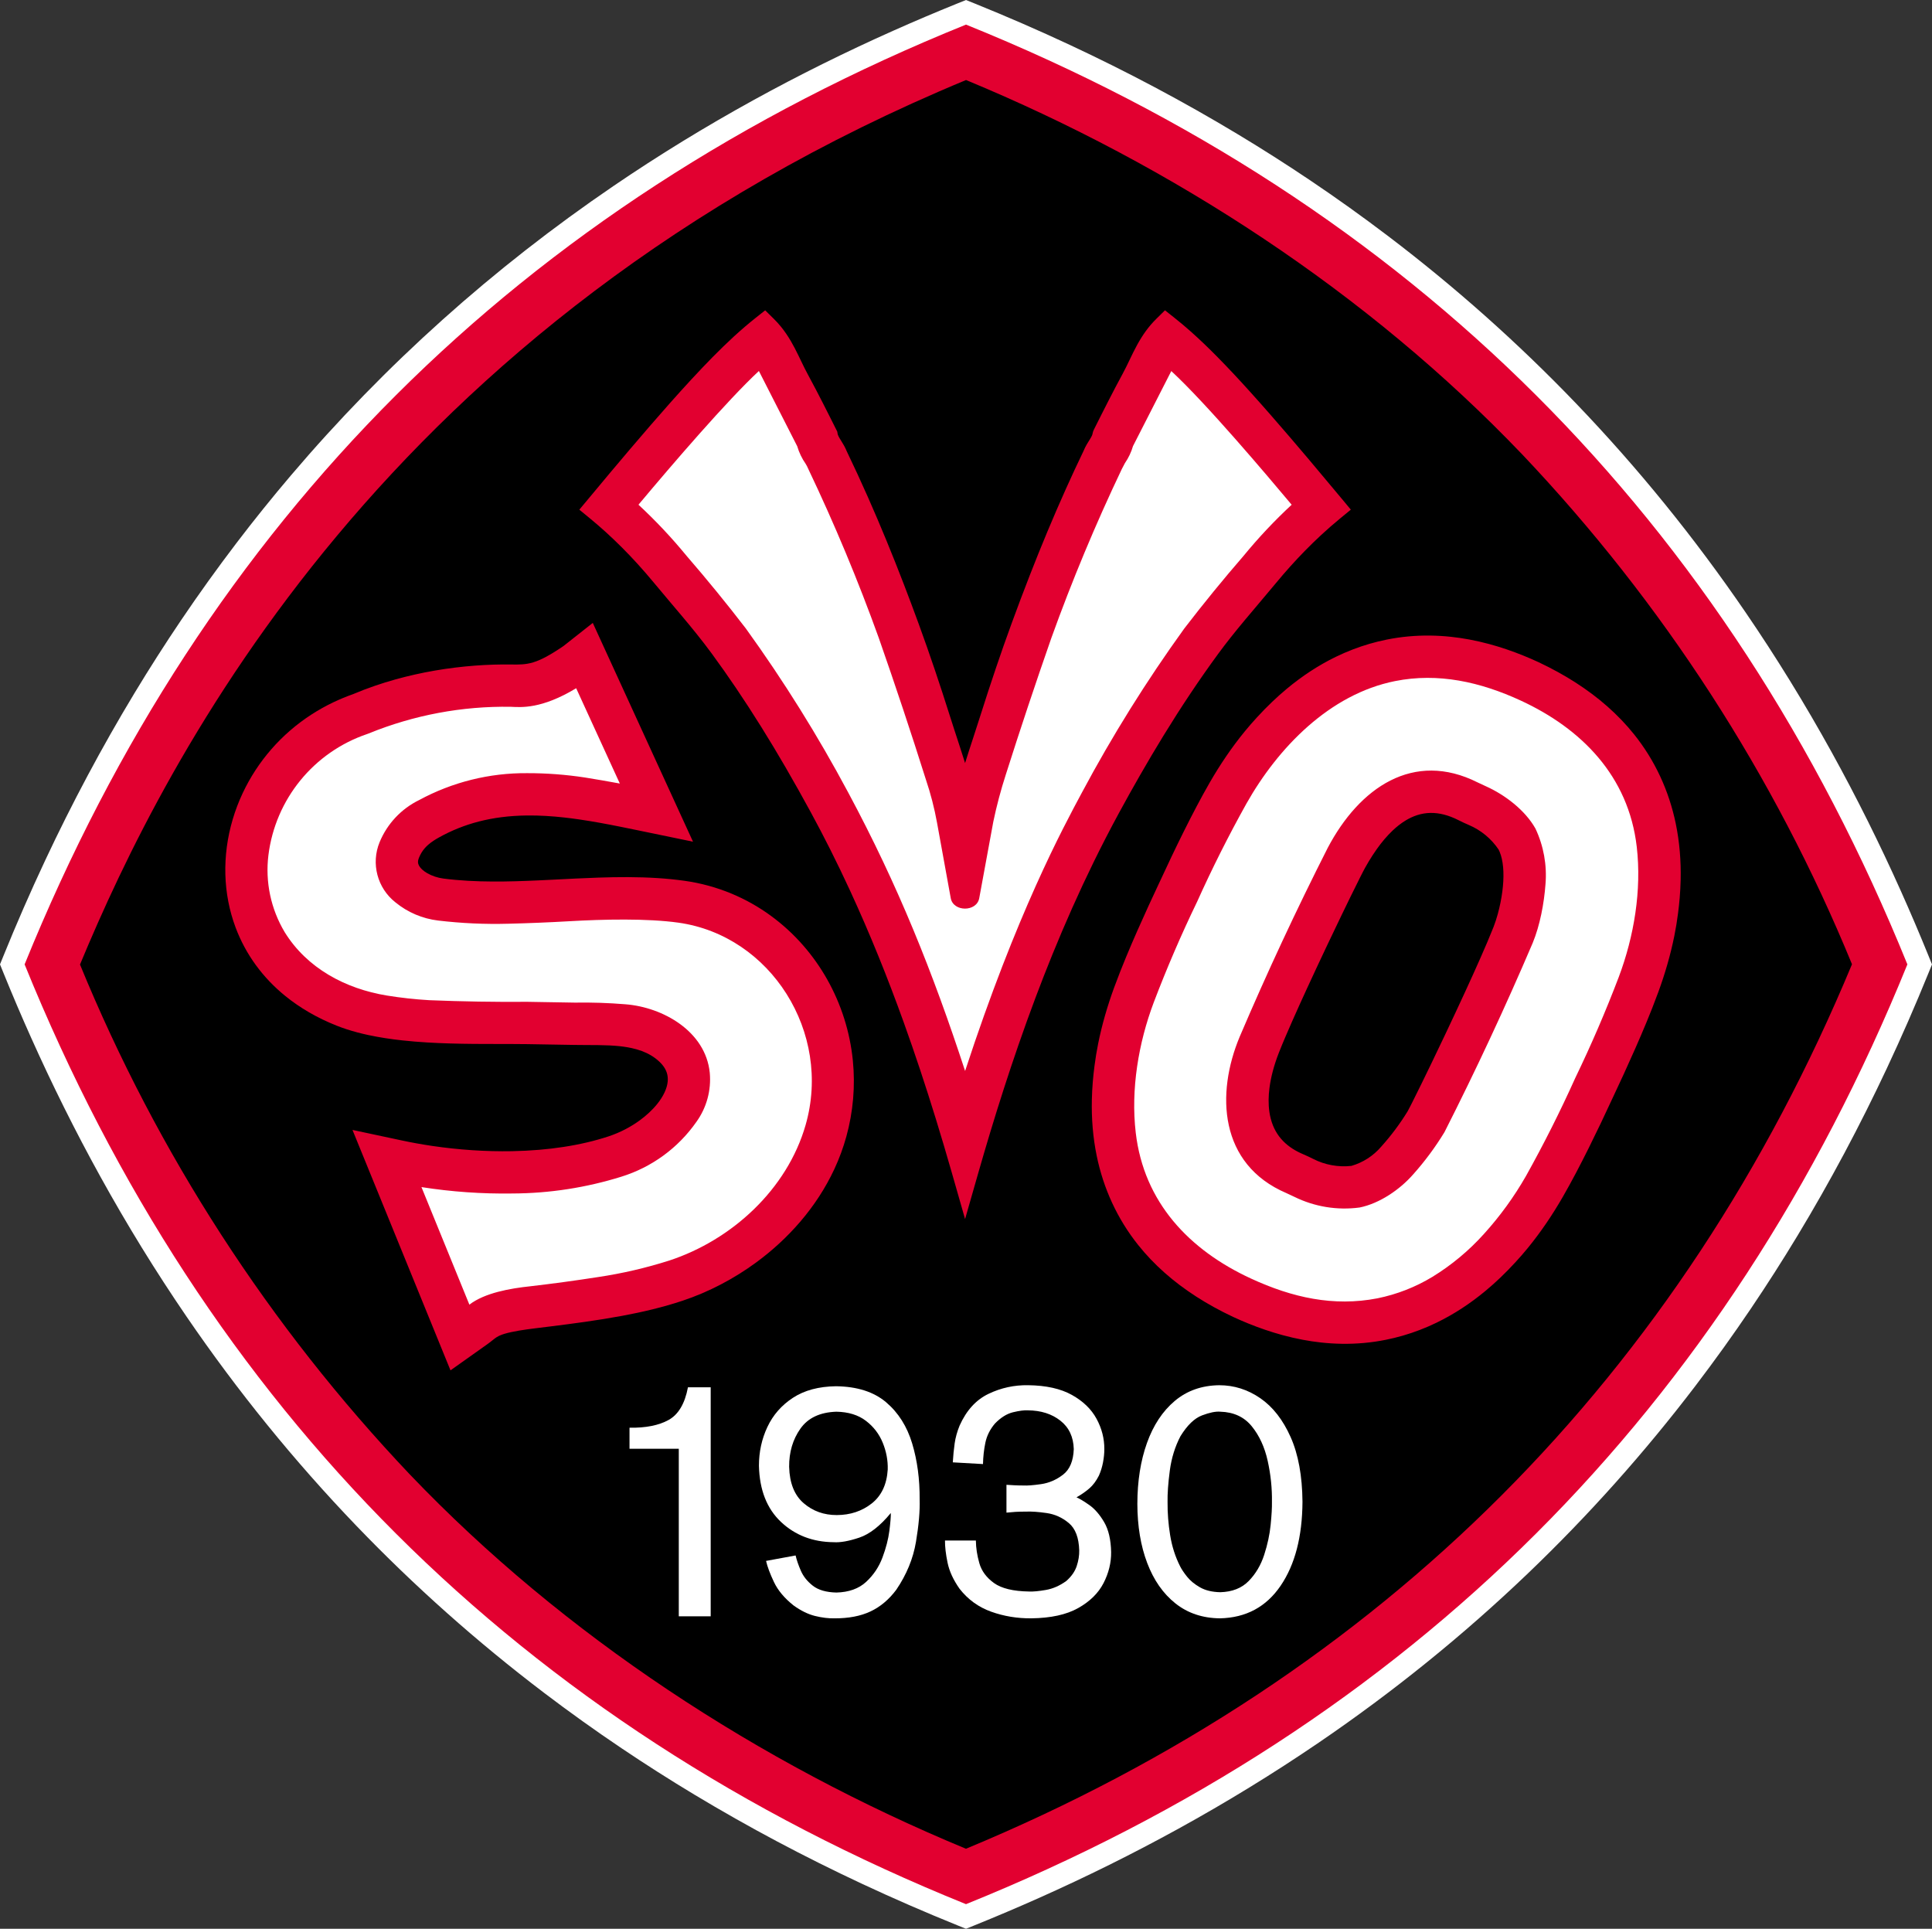 <?xml version="1.0" encoding="utf-8"?>

<!DOCTYPE svg PUBLIC "-//W3C//DTD SVG 1.1//EN" "http://www.w3.org/Graphics/SVG/1.1/DTD/svg11.dtd">
<svg  version="1.1" id="Ebene_1" xmlns="http://www.w3.org/2000/svg" xmlns:xlink="http://www.w3.org/1999/xlink" width="461.419" height="460.627"
	 viewBox="0 0 461.419 460.627" overflow="visible" enable-background="new 0 0 461.419 460.627" xml:space="preserve">
<rect x="0" y="0" width="461.419" height="460.627" fill="#333333" stroke="none"/>
<g>
	<path fill-rule="evenodd" clip-rule="evenodd" fill="#FFFFFF" d="M69.487,113.528c-4.462,5.249-8.784,10.616-12.961,16.095
		c-4.608,6.046-9.042,12.223-13.296,18.521c-3.843,5.691-7.542,11.479-11.092,17.355c-3.913,6.477-7.651,13.058-11.211,19.734
		c-3.548,6.654-6.925,13.396-10.128,20.223c-3.525,7.514-6.849,15.119-9.968,22.809L0,230.313l0.831,2.049
		c2.097,5.168,4.286,10.3,6.566,15.39c2.527,5.646,5.17,11.238,7.928,16.775c2.765,5.554,5.648,11.047,8.649,16.478
		c6.339,11.474,13.208,22.646,20.608,33.466c12.126,17.729,25.634,34.406,40.515,49.9c13.893,14.464,28.879,27.784,44.84,39.906
		c6.054,4.597,12.238,9.02,18.545,13.262c5.698,3.832,11.491,7.521,17.374,11.061c6.483,3.901,13.07,7.629,19.752,11.178
		c6.659,3.536,13.408,6.901,20.238,10.094c7.518,3.513,15.128,6.824,22.822,9.932l2.04,0.824l2.041-0.824
		c5.171-2.09,10.305-4.271,15.399-6.542c5.647-2.519,11.245-5.152,16.786-7.9c5.557-2.756,11.055-5.631,16.49-8.621
		c11.484-6.319,22.668-13.168,33.502-20.549c17.75-12.095,34.452-25.57,49.974-40.423c14.491-13.865,27.84-28.825,39.991-44.764
		c4.607-6.046,9.042-12.222,13.296-18.522c3.843-5.69,7.541-11.477,11.093-17.354c3.912-6.477,7.649-13.058,11.211-19.734
		c3.547-6.654,6.924-13.397,10.127-20.224c3.525-7.513,6.849-15.118,9.969-22.808l0.831-2.048l-0.831-2.049
		c-2.099-5.168-4.287-10.3-6.567-15.391c-2.526-5.645-5.17-11.237-7.927-16.774c-2.766-5.554-5.648-11.047-8.648-16.478
		c-6.34-11.474-13.209-22.646-20.609-33.467c-12.127-17.728-25.635-34.406-40.516-49.899c-13.893-14.464-28.879-27.785-44.84-39.907
		c-6.054-4.597-12.238-9.02-18.545-13.262c-5.697-3.833-11.49-7.521-17.374-11.061c-6.483-3.901-13.07-7.628-19.753-11.177
		c-6.658-3.537-13.407-6.902-20.238-10.094c-7.518-3.513-15.128-6.824-22.821-9.932L230.709,0l-2.041,0.824
		c-5.171,2.089-10.305,4.271-15.399,6.542c-5.649,2.519-11.246,5.152-16.787,7.9c-5.558,2.756-11.055,5.63-16.49,8.621
		c-11.484,6.319-22.668,13.168-33.501,20.549C117.768,64.007,91.999,87.046,69.487,113.528L69.487,113.528z"/>
	<path fill-rule="evenodd" clip-rule="evenodd" fill="#E20030" d="M230.496,255.772c-7.69-23.503-16.001-44.306-27.917-66.502
		c-7.264-13.597-15.435-26.688-24.458-39.187c-4.549-5.92-9.27-11.705-14.157-17.349c-3.545-4.322-7.379-8.397-11.478-12.198
		c8.247-9.846,21.192-24.899,28.759-31.935l9.148,17.953c0.448,1.522,1.142,2.962,2.052,4.263c0.224,0.372,0.421,0.759,0.59,1.159
		c6.283,13.185,11.91,26.672,16.857,40.414c3.92,11.209,7.669,22.479,11.245,33.803c1.133,3.357,2.019,6.793,2.653,10.279
		l3.276,18.024c0.605,3.326,6.193,3.333,6.805,0.008l3.362-18.272c0.794-3.802,1.792-7.558,2.987-11.253
		c3.467-10.914,7.09-21.778,10.866-32.589c4.947-13.742,10.573-27.229,16.856-40.414l0.732-1.39c0.853-1.238,1.502-2.606,1.921-4.05
		l9.146-17.92c8.369,7.741,22.781,24.806,28.748,31.923c-4.097,3.8-7.931,7.875-11.475,12.195
		c-4.865,5.617-9.565,11.376-14.095,17.269l-0.122,0.164c-9.002,12.474-17.153,25.538-24.398,39.106
		C253.861,197.736,242.773,218.214,230.496,255.772L230.496,255.772z M137.605,164.362l10.427,22.761
		c-2.775-0.513-5.556-0.994-8.342-1.442c-4.561-0.695-9.167-1.042-13.78-1.035c-9-0.076-17.872,2.13-25.788,6.413
		c-4.283,2.088-7.651,5.674-9.466,10.08c-2.086,5.091-0.545,10.948,3.778,14.353c2.917,2.395,6.458,3.903,10.206,4.35
		c5.556,0.66,11.153,0.914,16.746,0.762c4.826-0.118,9.649-0.315,14.469-0.592c8.279-0.478,18.73-0.71,26.2,0.342
		c22.029,3.104,36.682,26.236,30.349,48.313c-4.412,15.38-17.619,27.462-32.55,32.37c-5.563,1.771-11.258,3.092-17.033,3.953
		c-5.369,0.834-10.752,1.565-16.149,2.194c-4.838,0.514-10.863,1.556-14.571,4.39l-11.445-28.073
		c7.202,1.128,14.487,1.638,21.776,1.526c8.804-0.037,17.554-1.387,25.959-4.008c7.261-2.252,13.566-6.855,17.924-13.086
		c2.448-3.396,3.584-7.565,3.199-11.735c-0.994-9.907-11.2-15.672-20.167-16.359c-4.012-0.329-8.039-0.462-12.063-0.396
		l-11.269-0.19c-7.831,0.061-15.663-0.069-23.487-0.388c-3.4-0.197-6.788-0.568-10.148-1.114
		c-9.891-1.626-19.074-6.521-24.395-15.146c-3.298-5.519-4.664-11.979-3.882-18.359c1.657-13.376,10.823-24.625,23.589-28.947
		l0.387-0.145c10.761-4.388,22.3-6.551,33.919-6.358C124.464,168.904,129.288,169.389,137.605,164.362L137.605,164.362z
		 M328.975,310.063c-10.447,2.025-20.313-0.151-30.23-4.734c-14.73-6.807-25.555-18.183-27.496-34.818
		c-1.21-10.348,0.655-21.447,4.301-31.119c3.109-8.172,6.571-16.206,10.373-24.078c3.586-7.973,7.514-15.785,11.773-23.419
		c7.519-13.312,19.83-26.107,35.467-29.236c10.308-2.062,20.376,0.188,30.041,4.653c14.445,6.674,25.735,17.981,27.699,34.907
		c1.202,10.374-0.643,21.421-4.299,31.126c-3.11,8.171-6.572,16.205-10.375,24.078c-3.586,7.972-7.514,15.785-11.773,23.418
		c-2.832,4.952-6.189,9.584-10.017,13.814c-3.593,4.003-7.745,7.465-12.33,10.277C338.058,307.387,333.615,309.122,328.975,310.063
		L328.975,310.063z M230.709,5.875C124.329,48.871,49.008,124.062,5.878,230.313c43.129,106.252,118.451,181.442,224.831,224.438
		c106.38-42.995,181.702-118.186,224.83-224.438C412.411,124.062,337.089,48.871,230.709,5.875L230.709,5.875z M309.137,285.828
		c4.828,2.376,10.252,3.263,15.584,2.546c4.781-0.968,9.607-4.283,12.774-7.895c2.797-3.131,5.302-6.51,7.484-10.095
		c7.517-14.822,14.543-29.887,21.067-45.17c1.752-4.237,2.724-9.479,3.062-14.036c0.382-4.563-0.442-9.147-2.392-13.292
		c-2.481-4.419-7.314-8.084-11.854-10.116l-1.935-0.902c-15.359-7.729-28.27,1.261-35.832,15.629
		c-7.488,14.774-14.488,29.79-20.99,45.024c-5.736,13.641-4.967,30.534,11.119,37.413L309.137,285.828L309.137,285.828z"/>
	<path fill-rule="evenodd" clip-rule="evenodd" d="M134.599,154.268l6.975-5.506l23.936,52.251l-13.563-2.802
		c-1.271-0.263-2.542-0.522-3.813-0.777c-3.288-0.66-6.621-1.279-9.941-1.76c-1.13-0.163-2.263-0.309-3.397-0.436
		c-2.944-0.329-5.913-0.517-8.876-0.488c-1.081,0.011-2.162,0.053-3.241,0.126c-0.97,0.066-1.938,0.161-2.903,0.284
		c-1.819,0.23-3.622,0.574-5.398,1.029c-3.333,0.856-6.542,2.138-9.547,3.813c-0.903,0.502-1.794,1.067-2.574,1.752
		c-0.612,0.536-1.144,1.147-1.571,1.845c-0.257,0.421-0.477,0.863-0.656,1.322c-0.064,0.162-0.11,0.307-0.148,0.477
		c-0.071,0.318-0.072,0.641,0.028,0.955c0.167,0.528,0.576,1.005,0.979,1.363c0.348,0.31,0.73,0.577,1.133,0.81
		c1.166,0.674,2.531,1.113,3.85,1.285c3.853,0.503,7.913,0.695,11.798,0.712c3.625,0.017,7.26-0.104,10.881-0.269
		c1.179-0.054,2.357-0.111,3.536-0.171c3.622-0.184,7.228-0.374,10.853-0.496c4.676-0.157,9.397-0.183,14.068,0.113
		c2.149,0.136,4.329,0.35,6.448,0.645c3.876,0.539,7.667,1.573,11.28,3.079l0.002,0.001c3.292,1.374,6.412,3.129,9.296,5.229
		c2.899,2.111,5.549,4.546,7.897,7.257c2.121,2.447,3.992,5.1,5.586,7.919c3.377,5.972,5.476,12.58,6.162,19.406
		c0.613,6.096,0.088,12.253-1.546,18.178c-0.738,2.675-1.7,5.284-2.874,7.799c-1.06,2.269-2.278,4.46-3.646,6.557
		c-1.366,2.095-2.868,4.098-4.496,5.995c-3.109,3.627-6.634,6.871-10.483,9.699c-5.328,3.915-11.331,7.076-17.609,9.168
		c-4.691,1.564-9.601,2.716-14.461,3.616c-2.928,0.543-5.854,1.008-8.802,1.428c-2.804,0.399-5.348,0.73-8.264,1.094
		c-1.234,0.153-2.469,0.306-3.704,0.456c-1.277,0.156-2.624,0.343-3.866,0.552c-0.615,0.103-1.227,0.22-1.837,0.351
		c-0.537,0.113-1.068,0.248-1.595,0.403c-0.208,0.063-0.415,0.131-0.62,0.204c-0.472,0.17-0.917,0.372-1.338,0.652
		c-0.3,0.2-0.621,0.454-0.899,0.678c-0.209,0.168-0.419,0.333-0.631,0.496c-0.207,0.159-0.416,0.314-0.628,0.465l-8.792,6.237
		l-23.407-57.417l11.818,2.522c2.404,0.512,4.825,0.946,7.257,1.304c6.272,0.922,12.71,1.365,19.052,1.249
		c2.157-0.039,4.312-0.148,6.462-0.328c1.94-0.162,3.874-0.39,5.798-0.684c1.918-0.291,3.824-0.659,5.713-1.103
		c1.702-0.4,3.385-0.873,5.046-1.417c1.394-0.462,2.747-1.035,4.048-1.715c1.182-0.616,2.317-1.318,3.395-2.102
		c1.553-1.128,3.027-2.47,4.228-3.974c0.34-0.425,0.658-0.869,0.952-1.329c0.291-0.454,0.55-0.928,0.778-1.417
		c0.194-0.418,0.358-0.852,0.487-1.295c0.12-0.408,0.203-0.827,0.246-1.25c0.036-0.354,0.038-0.712,0.005-1.066
		c-0.034-0.366-0.109-0.728-0.224-1.078c-0.106-0.321-0.244-0.631-0.41-0.926c-0.179-0.316-0.384-0.615-0.614-0.896
		c-0.222-0.271-0.461-0.527-0.717-0.769c-0.619-0.586-1.302-1.101-2.036-1.536c-0.693-0.41-1.408-0.746-2.17-1.029
		c-0.801-0.298-1.618-0.529-2.457-0.71c-1.304-0.281-2.573-0.443-3.919-0.548c-0.467-0.037-0.935-0.066-1.403-0.088
		c-0.916-0.042-1.833-0.067-2.75-0.076c-0.894-0.009-1.788-0.013-2.682-0.014c-0.953,0.001-1.907-0.008-2.86-0.025
		c-3.761-0.076-7.521-0.139-11.282-0.19c-1.142-0.016-2.283-0.024-3.424-0.027c-1.027-0.003-2.054-0.005-3.082-0.006
		c-2.047,0.002-4.095-0.006-6.142-0.021c-1.974-0.015-3.947-0.052-5.92-0.109c-1.791-0.052-3.582-0.131-5.371-0.238
		c-1.962-0.116-3.921-0.278-5.875-0.488c-2.728-0.293-5.537-0.717-8.218-1.294c-1.748-0.377-3.484-0.834-5.184-1.388
		c-0.793-0.26-1.578-0.543-2.353-0.852c-2.275-0.903-4.518-1.985-6.624-3.209c-1.967-1.143-3.85-2.436-5.616-3.868
		c-5.351-4.339-9.453-9.898-11.871-16.363c-1.514-4.048-2.324-8.318-2.44-12.637c-0.12-4.438,0.48-8.869,1.737-13.128
		c0.634-2.151,1.431-4.252,2.384-6.283c3.594-7.663,9.278-14.174,16.435-18.802c1.654-1.07,3.375-2.034,5.151-2.886
		c1.561-0.748,3.161-1.411,4.793-1.985c1.703-0.721,3.43-1.382,5.179-1.982c1.606-0.552,3.229-1.057,4.865-1.514
		c3.108-0.866,6.258-1.575,9.438-2.123c3.2-0.553,6.424-0.951,9.661-1.193c2.965-0.225,5.938-0.313,8.911-0.266
		c0.356,0.007,0.712,0.009,1.069,0.007c0.84-0.006,1.662-0.051,2.495-0.191c0.979-0.165,1.934-0.472,2.844-0.864
		c0.568-0.245,1.126-0.515,1.672-0.808C131.087,156.496,132.419,155.764,134.599,154.268L134.599,154.268z M247.338,238.193
		c-1.423,3.786-2.796,7.591-4.117,11.413c-2.397,6.932-4.636,13.891-6.756,20.911c-0.959,3.176-1.895,6.357-2.807,9.545
		l-3.169,11.072l-3.168-11.072c-1.231-4.304-2.506-8.595-3.823-12.873c-1.192-3.868-2.425-7.724-3.699-11.564
		c-1.274-3.84-2.595-7.663-3.963-11.469c-3.837-10.671-8.079-21.195-12.832-31.492c-1.527-3.309-3.108-6.591-4.744-9.846
		c-1.479-2.942-3.004-5.86-4.577-8.754c-1.971-3.63-3.993-7.232-6.065-10.806c-1.87-3.225-3.791-6.418-5.762-9.582
		c-1.965-3.153-3.988-6.271-6.068-9.351c-1.877-2.778-3.807-5.521-5.788-8.226c-1.159-1.581-2.392-3.175-3.607-4.686
		c-1.13-1.406-2.276-2.799-3.437-4.181c-1.032-1.229-2.067-2.454-3.104-3.678c-1.219-1.438-2.431-2.881-3.634-4.331
		c-1.281-1.55-2.599-3.069-3.952-4.558c-2.423-2.665-5.004-5.254-7.66-7.66c-1.204-1.09-2.433-2.151-3.687-3.183l-2.559-2.104
		c2.917-3.51,4.569-5.5,7.279-8.728c1.594-1.899,3.193-3.793,4.799-5.682c1.641-1.93,3.29-3.853,4.947-5.768
		c1.54-1.779,3.091-3.549,4.652-5.31c1.677-1.892,3.374-3.767,5.088-5.624c0.838-0.907,1.683-1.808,2.534-2.703
		c1.649-1.734,3.333-3.45,5.05-5.117c1.685-1.637,3.423-3.239,5.207-4.767c0.835-0.714,1.684-1.414,2.545-2.097l2.285-1.811
		l2.076,2.046c0.574,0.566,1.118,1.162,1.629,1.785c0.459,0.561,0.895,1.141,1.303,1.739c0.401,0.588,0.782,1.191,1.141,1.807
		c0.314,0.541,0.617,1.089,0.907,1.645c0.294,0.565,0.581,1.134,0.859,1.707c0.243,0.499,0.484,1,0.724,1.5
		c0.26,0.543,0.524,1.084,0.792,1.623c0.233,0.467,0.473,0.93,0.722,1.388c0.658,1.212,1.307,2.429,1.945,3.651
		c1.165,2.23,2.232,4.329,3.391,6.634l1.731,3.447l0.08,0.502c0.014,0.084,0.035,0.167,0.064,0.247
		c0.104,0.289,0.27,0.59,0.424,0.849c0.111,0.186,0.224,0.37,0.339,0.554c0.249,0.396,0.493,0.793,0.72,1.202
		c0.13,0.233,0.251,0.47,0.365,0.711c0.091,0.192,0.175,0.386,0.252,0.583c1.769,3.673,3.477,7.375,5.125,11.104
		c1.506,3.408,2.968,6.835,4.385,10.282c1.416,3.443,2.792,6.902,4.129,10.377c1.209,3.141,2.391,6.291,3.545,9.452
		c2.7,7.396,5.11,14.571,7.515,22.188c0.316,0.999,0.636,1.996,0.96,2.991c0.82,2.514,1.825,5.558,2.62,8.107
		c0.627-2.012,1.354-4.239,1.988-6.175c0.539-1.639,1.068-3.28,1.591-4.925c1.232-3.907,2.504-7.801,3.819-11.682
		c1.189-3.516,2.422-7.018,3.695-10.505c1.41-3.861,2.86-7.708,4.354-11.538c2.702-6.935,5.57-13.831,8.618-20.621
		c1.363-3.038,2.768-6.058,4.213-9.058c0.113-0.283,0.236-0.561,0.375-0.833c0.244-0.489,0.488-0.901,0.791-1.387l0.311-0.501
		c0.117-0.186,0.228-0.374,0.336-0.565c0.133-0.238,0.309-0.583,0.35-0.854c0.055-0.334,0.158-0.658,0.31-0.96
		c0.611-1.22,1.224-2.439,1.839-3.658c0.557-1.108,1.119-2.214,1.685-3.318c0.566-1.109,1.14-2.214,1.719-3.316
		c0.526-0.999,1.058-1.994,1.597-2.986c0.314-0.583,0.619-1.173,0.912-1.769c0.275-0.566,0.551-1.134,0.824-1.702
		c0.283-0.596,0.572-1.189,0.865-1.78c0.59-1.184,1.219-2.349,1.922-3.47c0.344-0.552,0.709-1.091,1.092-1.616
		c0.742-1.017,1.563-1.973,2.459-2.856l2.078-2.052l2.287,1.815c1.308,1.038,2.588,2.112,3.836,3.222
		c1.094,0.972,2.17,1.965,3.229,2.979c1.032,0.99,2.052,1.995,3.058,3.014c2.699,2.735,5.397,5.636,7.97,8.49
		c3.197,3.543,6.447,7.27,9.547,10.888c1.457,1.702,2.91,3.409,4.357,5.12c2.676,3.167,5.337,6.345,7.987,9.534l2.116,2.548
		l-2.559,2.104c-1.533,1.261-3.027,2.565-4.484,3.913c-1.324,1.224-2.619,2.481-3.881,3.771c-2.431,2.482-4.699,5.017-6.934,7.716
		c-1.353,1.636-2.781,3.325-4.131,4.918c-1.107,1.306-2.209,2.614-3.307,3.928c-1.154,1.382-2.291,2.778-3.411,4.188
		c-1.002,1.262-1.981,2.544-2.935,3.843c-4.596,6.267-9.01,12.922-13.033,19.479c-1.95,3.179-3.853,6.387-5.705,9.623
		c-1.682,2.935-3.33,5.889-4.943,8.861c-2.123,3.906-4.16,7.857-6.114,11.851c-1.769,3.618-3.474,7.269-5.112,10.947
		c-1.642,3.684-3.221,7.395-4.74,11.13C249.953,231.374,248.623,234.775,247.338,238.193L247.338,238.193z M298.086,316.058
		c-1.2-0.488-2.388-1.004-3.562-1.547l-0.019-0.009c-1.576-0.74-3.127-1.531-4.652-2.372c-2.809-1.55-5.521-3.285-8.085-5.215
		c-2.489-1.874-4.833-3.94-6.981-6.197c-1.031-1.083-2.015-2.209-2.947-3.377c-4.994-6.249-8.316-13.517-9.917-21.322
		c-0.907-4.415-1.258-8.909-1.156-13.411c0.031-1.423,0.106-2.844,0.224-4.262c0.104-1.268,0.24-2.531,0.406-3.791
		c0.229-1.787,0.521-3.565,0.877-5.331c0.913-4.54,2.219-9.016,3.808-13.365c0.479-1.309,0.975-2.611,1.487-3.908
		c0.449-1.141,0.909-2.277,1.379-3.41c0.869-2.094,1.761-4.178,2.676-6.252c0.883-2.002,1.779-3.996,2.692-5.984
		c0.808-1.758,1.624-3.512,2.448-5.261c0.998-2.163,2.008-4.32,3.034-6.47c0.948-1.992,1.915-3.978,2.898-5.954
		c1.013-2.04,2.051-4.067,3.114-6.082c0.982-1.863,2.078-3.861,3.098-5.631c2.473-4.294,5.262-8.433,8.404-12.268
		c0.936-1.141,1.905-2.254,2.906-3.337c1.158-1.267,2.359-2.494,3.602-3.681c1.139-1.089,2.315-2.138,3.527-3.146
		c3.59-2.987,7.49-5.572,11.693-7.616c1.322-0.643,2.672-1.229,4.045-1.757c2.625-1.01,5.332-1.797,8.09-2.352
		c3.428-0.691,6.905-1.01,10.411-0.964c1.646,0.021,3.29,0.119,4.926,0.294c1.469,0.156,2.93,0.37,4.381,0.641
		c1.601,0.299,3.188,0.661,4.76,1.086c2.805,0.757,5.512,1.681,8.222,2.782c1.194,0.485,2.377,0.998,3.547,1.539l0.019,0.009
		c1.582,0.743,3.142,1.538,4.672,2.381c2.824,1.555,5.55,3.294,8.13,5.229c2.505,1.878,4.864,3.949,7.03,6.212
		c1.039,1.086,2.029,2.216,2.971,3.388c5.02,6.251,8.364,13.534,9.978,21.354c0.911,4.418,1.267,8.916,1.165,13.423
		c-0.031,1.423-0.106,2.846-0.224,4.265c-0.104,1.268-0.242,2.533-0.408,3.794c-0.229,1.786-0.52,3.564-0.876,5.329
		c-0.914,4.54-2.22,9.017-3.809,13.365c-0.479,1.31-0.973,2.612-1.485,3.908c-0.451,1.141-0.911,2.278-1.38,3.411
		c-0.869,2.094-1.762,4.178-2.677,6.252c-0.882,2.001-1.779,3.996-2.692,5.983c-0.807,1.759-1.622,3.512-2.448,5.263
		c-0.996,2.163-2.008,4.318-3.032,6.468c-0.95,1.993-1.917,3.978-2.899,5.954c-1.013,2.041-2.052,4.068-3.113,6.083
		c-0.984,1.863-2.079,3.861-3.099,5.631c-2.473,4.294-5.263,8.433-8.405,12.268c-0.936,1.141-1.903,2.253-2.905,3.336
		c-1.159,1.269-2.361,2.497-3.604,3.684c-1.14,1.09-2.318,2.141-3.53,3.148c-3.594,2.989-7.498,5.572-11.707,7.612
		c-1.325,0.643-2.675,1.228-4.05,1.753c-2.629,1.008-5.336,1.791-8.097,2.343c-3.448,0.69-6.945,1.003-10.473,0.949
		c-1.654-0.025-3.307-0.128-4.951-0.308c-1.476-0.161-2.942-0.379-4.399-0.654c-1.608-0.304-3.202-0.671-4.78-1.1
		c-1.411-0.383-2.811-0.812-4.193-1.284C300.779,317.109,299.426,316.603,298.086,316.058L298.086,316.058z M230.715,19.112
		C91.894,76.729,39.522,181.244,19.106,230.348c18.505,45.116,45.217,86.408,78.782,121.782
		c36.772,38.488,83.372,68.914,132.814,89.386c99.795-41.42,170.915-113.361,211.608-211.236
		c-18.505-45.116-45.217-86.409-78.782-121.782C326.757,70.009,280.158,39.583,230.715,19.112L230.715,19.112z M322.754,278.436
		c2.768-0.802,5.24-2.396,7.114-4.585l0.053-0.062c2.336-2.597,4.429-5.4,6.255-8.377c0.204-0.374,0.401-0.751,0.594-1.13
		c0.173-0.335,0.344-0.671,0.513-1.008c0.744-1.477,1.562-3.132,2.273-4.586c0.746-1.525,1.488-3.052,2.227-4.581
		c1.133-2.351,2.26-4.705,3.377-7.063c1.643-3.465,3.267-6.939,4.87-10.423c1.188-2.579,2.356-5.167,3.506-7.764
		c0.569-1.288,1.131-2.581,1.683-3.877c0.516-1.207,1.016-2.422,1.498-3.642c0.387-0.987,0.729-2.081,1.001-3.072
		c0.483-1.764,0.855-3.601,1.088-5.399c0.102-0.785,0.177-1.574,0.222-2.364c0.044-0.786,0.053-1.574,0.025-2.361
		c-0.024-0.685-0.087-1.368-0.188-2.046c-0.05-0.338-0.113-0.675-0.188-1.009c-0.127-0.565-0.302-1.14-0.521-1.668
		c-0.076-0.181-0.158-0.359-0.248-0.533c-1.752-2.602-4.222-4.638-7.107-5.863c-0.827-0.351-1.643-0.73-2.443-1.138
		c-0.59-0.302-1.195-0.572-1.815-0.81c-0.55-0.212-1.111-0.391-1.683-0.538c-1.049-0.27-2.152-0.413-3.229-0.396
		c-1.072,0.02-2.136,0.196-3.156,0.525c-0.5,0.161-0.988,0.354-1.463,0.577c-0.44,0.207-0.87,0.438-1.286,0.689
		c-0.585,0.355-1.146,0.745-1.683,1.168c-0.499,0.394-0.979,0.81-1.439,1.247c-1.387,1.315-2.628,2.809-3.736,4.363
		c-0.357,0.499-0.703,1.005-1.036,1.52c-0.642,0.988-1.249,1.999-1.821,3.029c-0.213,0.395-0.424,0.792-0.627,1.191
		c-0.171,0.336-0.342,0.671-0.512,1.008c-0.744,1.477-1.561,3.131-2.273,4.585c-0.745,1.525-1.486,3.052-2.225,4.581
		c-1.135,2.351-2.26,4.705-3.378,7.063c-1.644,3.465-3.267,6.94-4.871,10.424c-1.188,2.579-2.356,5.167-3.505,7.764
		c-0.571,1.289-1.133,2.582-1.685,3.878c-0.517,1.209-1.015,2.426-1.499,3.647c-0.297,0.756-0.572,1.52-0.824,2.29
		c-0.229,0.693-0.436,1.393-0.623,2.098c-0.35,1.317-0.626,2.679-0.801,4.021c-0.246,1.894-0.294,3.852-0.019,5.746
		c0.159,1.104,0.438,2.193,0.856,3.23c0.192,0.478,0.416,0.942,0.67,1.39c0.98,1.733,2.363,3.106,4.035,4.174
		c0.781,0.498,1.586,0.913,2.446,1.278c0.825,0.352,1.639,0.73,2.438,1.138C316.431,278.203,319.608,278.783,322.754,278.436
		L322.754,278.436z"/>
	<path fill-rule="evenodd" clip-rule="evenodd" fill="#FFFFFF" d="M164.304,331.306c-0.738,3.913-2.283,6.517-4.635,7.813
		c-2.352,1.295-5.459,1.91-9.323,1.846v5.022h11.769v40.016h7.62v-54.696H164.304L164.304,331.306z"/>
	<path fill-rule="evenodd" clip-rule="evenodd" fill="#FFFFFF" d="M182.958,372.775c0.314,1.373,0.942,3.055,1.885,5.046
		s2.503,3.854,4.683,5.589c1.754,1.263,3.463,2.1,5.125,2.512c1.663,0.412,3.229,0.602,4.7,0.567
		c3.338,0.01,6.183-0.537,8.536-1.642c2.353-1.104,4.406-2.826,6.159-5.167c2.467-3.627,4.037-7.438,4.711-11.438
		s0.968-7.383,0.881-10.154c0.036-4.833-0.559-9.285-1.784-13.358c-1.226-4.073-3.299-7.352-6.22-9.838
		c-2.921-2.484-6.907-3.762-11.958-3.831c-4.138,0.055-7.57,0.974-10.296,2.758c-2.727,1.784-4.763,4.11-6.108,6.978
		c-1.346,2.866-2.018,5.951-2.015,9.253c0.135,5.77,1.892,10.244,5.271,13.423s7.573,4.79,12.58,4.835
		c1.573,0.109,3.604-0.252,6.09-1.084c2.487-0.832,5.004-2.795,7.552-5.887c0.026,0.825-0.087,2.236-0.34,4.233
		s-0.803,4.126-1.649,6.388c-0.847,2.263-2.148,4.205-3.903,5.826c-1.755,1.622-4.122,2.471-7.1,2.546
		c-2.432-0.054-4.308-0.596-5.63-1.627c-1.322-1.032-2.278-2.23-2.869-3.596s-1.006-2.576-1.245-3.632L182.958,372.775
		L182.958,372.775z M212.018,350.943c-0.223,3.58-1.502,6.286-3.836,8.12s-5.116,2.755-8.344,2.762
		c-3.067,0.006-5.703-0.941-7.907-2.843s-3.358-4.798-3.461-8.688c-0.022-3.497,0.874-6.531,2.689-9.104s4.681-3.924,8.597-4.05
		c2.864,0.053,5.211,0.776,7.041,2.172c1.83,1.394,3.172,3.14,4.027,5.238C211.679,346.648,212.077,348.779,212.018,350.943
		L212.018,350.943z"/>
	<path fill-rule="evenodd" clip-rule="evenodd" fill="#FFFFFF" d="M234.768,349.646c0.037-1.758,0.227-3.46,0.568-5.106
		c0.342-1.646,1.1-3.166,2.273-4.558c1.398-1.447,2.844-2.351,4.334-2.711c1.491-0.36,2.672-0.513,3.542-0.457
		c3.122,0.025,5.71,0.848,7.767,2.468c2.056,1.618,3.121,3.882,3.197,6.791c-0.104,2.843-0.961,4.881-2.574,6.114
		c-1.613,1.234-3.361,1.985-5.246,2.254c-1.884,0.268-3.283,0.375-4.198,0.321c-0.859-0.002-1.577-0.019-2.151-0.051
		c-0.576-0.032-1.212-0.069-1.908-0.111v6.646c0.776-0.081,1.496-0.142,2.162-0.183c0.664-0.041,1.486-0.061,2.466-0.061
		c1.334-0.058,2.989,0.057,4.966,0.343c1.977,0.285,3.746,1.086,5.307,2.4c1.563,1.313,2.389,3.485,2.477,6.515
		c0.027,1.203-0.172,2.451-0.6,3.745c-0.428,1.295-1.257,2.482-2.486,3.563c-1.571,1.136-3.199,1.85-4.882,2.143
		c-1.684,0.292-3.007,0.417-3.97,0.375c-3.808-0.056-6.611-0.729-8.41-2.021s-2.967-2.867-3.504-4.728
		c-0.535-1.86-0.813-3.671-0.832-5.433h-7.378c-0.012,1.501,0.194,3.271,0.619,5.31c0.424,2.038,1.38,4.112,2.869,6.223
		c2.005,2.563,4.522,4.387,7.554,5.471c3.032,1.085,6.222,1.611,9.568,1.581c4.657-0.057,8.387-0.871,11.187-2.442
		c2.801-1.57,4.821-3.557,6.062-5.957c1.24-2.401,1.848-4.876,1.822-7.424c-0.063-2.979-0.621-5.366-1.675-7.159
		c-1.054-1.794-2.225-3.146-3.513-4.055s-2.315-1.527-3.082-1.854c1.205-0.691,2.238-1.414,3.1-2.168
		c0.862-0.754,1.611-1.761,2.25-3.023c0.443-0.994,0.771-2.05,0.983-3.167c0.21-1.116,0.314-2.172,0.313-3.167
		c0.014-2.515-0.607-4.928-1.861-7.239c-1.256-2.312-3.223-4.213-5.902-5.703s-6.15-2.261-10.412-2.313
		c-3.334-0.059-6.492,0.626-9.479,2.058c-2.986,1.431-5.291,3.962-6.915,7.594c-0.585,1.437-0.976,2.848-1.175,4.232
		c-0.199,1.386-0.348,2.898-0.446,4.538L234.768,349.646L234.768,349.646z"/>
	<path fill-rule="evenodd" clip-rule="evenodd" fill="#FFFFFF" d="M311.072,358.654c-0.053-6.172-0.994-11.319-2.827-15.443
		c-1.833-4.125-4.247-7.222-7.243-9.289c-2.998-2.068-6.268-3.103-9.811-3.104c-4.178,0.051-7.721,1.302-10.628,3.753
		c-2.906,2.451-5.119,5.8-6.638,10.047c-1.517,4.246-2.281,9.087-2.291,14.523c0.014,5.321,0.797,10.029,2.352,14.126
		c1.555,4.096,3.799,7.313,6.733,9.649s6.479,3.527,10.634,3.572c6.221-0.135,11.051-2.725,14.488-7.769
		C309.278,373.678,311.021,366.988,311.072,358.654L311.072,358.654z M303.777,358.735c0.025,1.292-0.076,3.097-0.307,5.416
		c-0.23,2.32-0.744,4.709-1.541,7.168c-0.797,2.458-2.03,4.543-3.701,6.254c-1.672,1.71-3.938,2.602-6.794,2.677
		c-1.938-0.041-3.554-0.43-4.848-1.168c-1.292-0.737-2.319-1.583-3.08-2.537c-0.759-0.954-1.312-1.776-1.653-2.466
		c-1.156-2.273-1.95-4.749-2.385-7.428c-0.436-2.68-0.642-5.318-0.62-7.916c-0.039-2.031,0.142-4.545,0.538-7.54
		c0.397-2.996,1.248-5.732,2.547-8.21c1.619-2.624,3.336-4.277,5.146-4.963c1.813-0.686,3.264-0.979,4.354-0.883
		c3.196,0.089,5.7,1.245,7.513,3.47s3.084,4.98,3.814,8.27C303.49,352.167,303.83,355.452,303.777,358.735L303.777,358.735z"/>
</g>
</svg>
